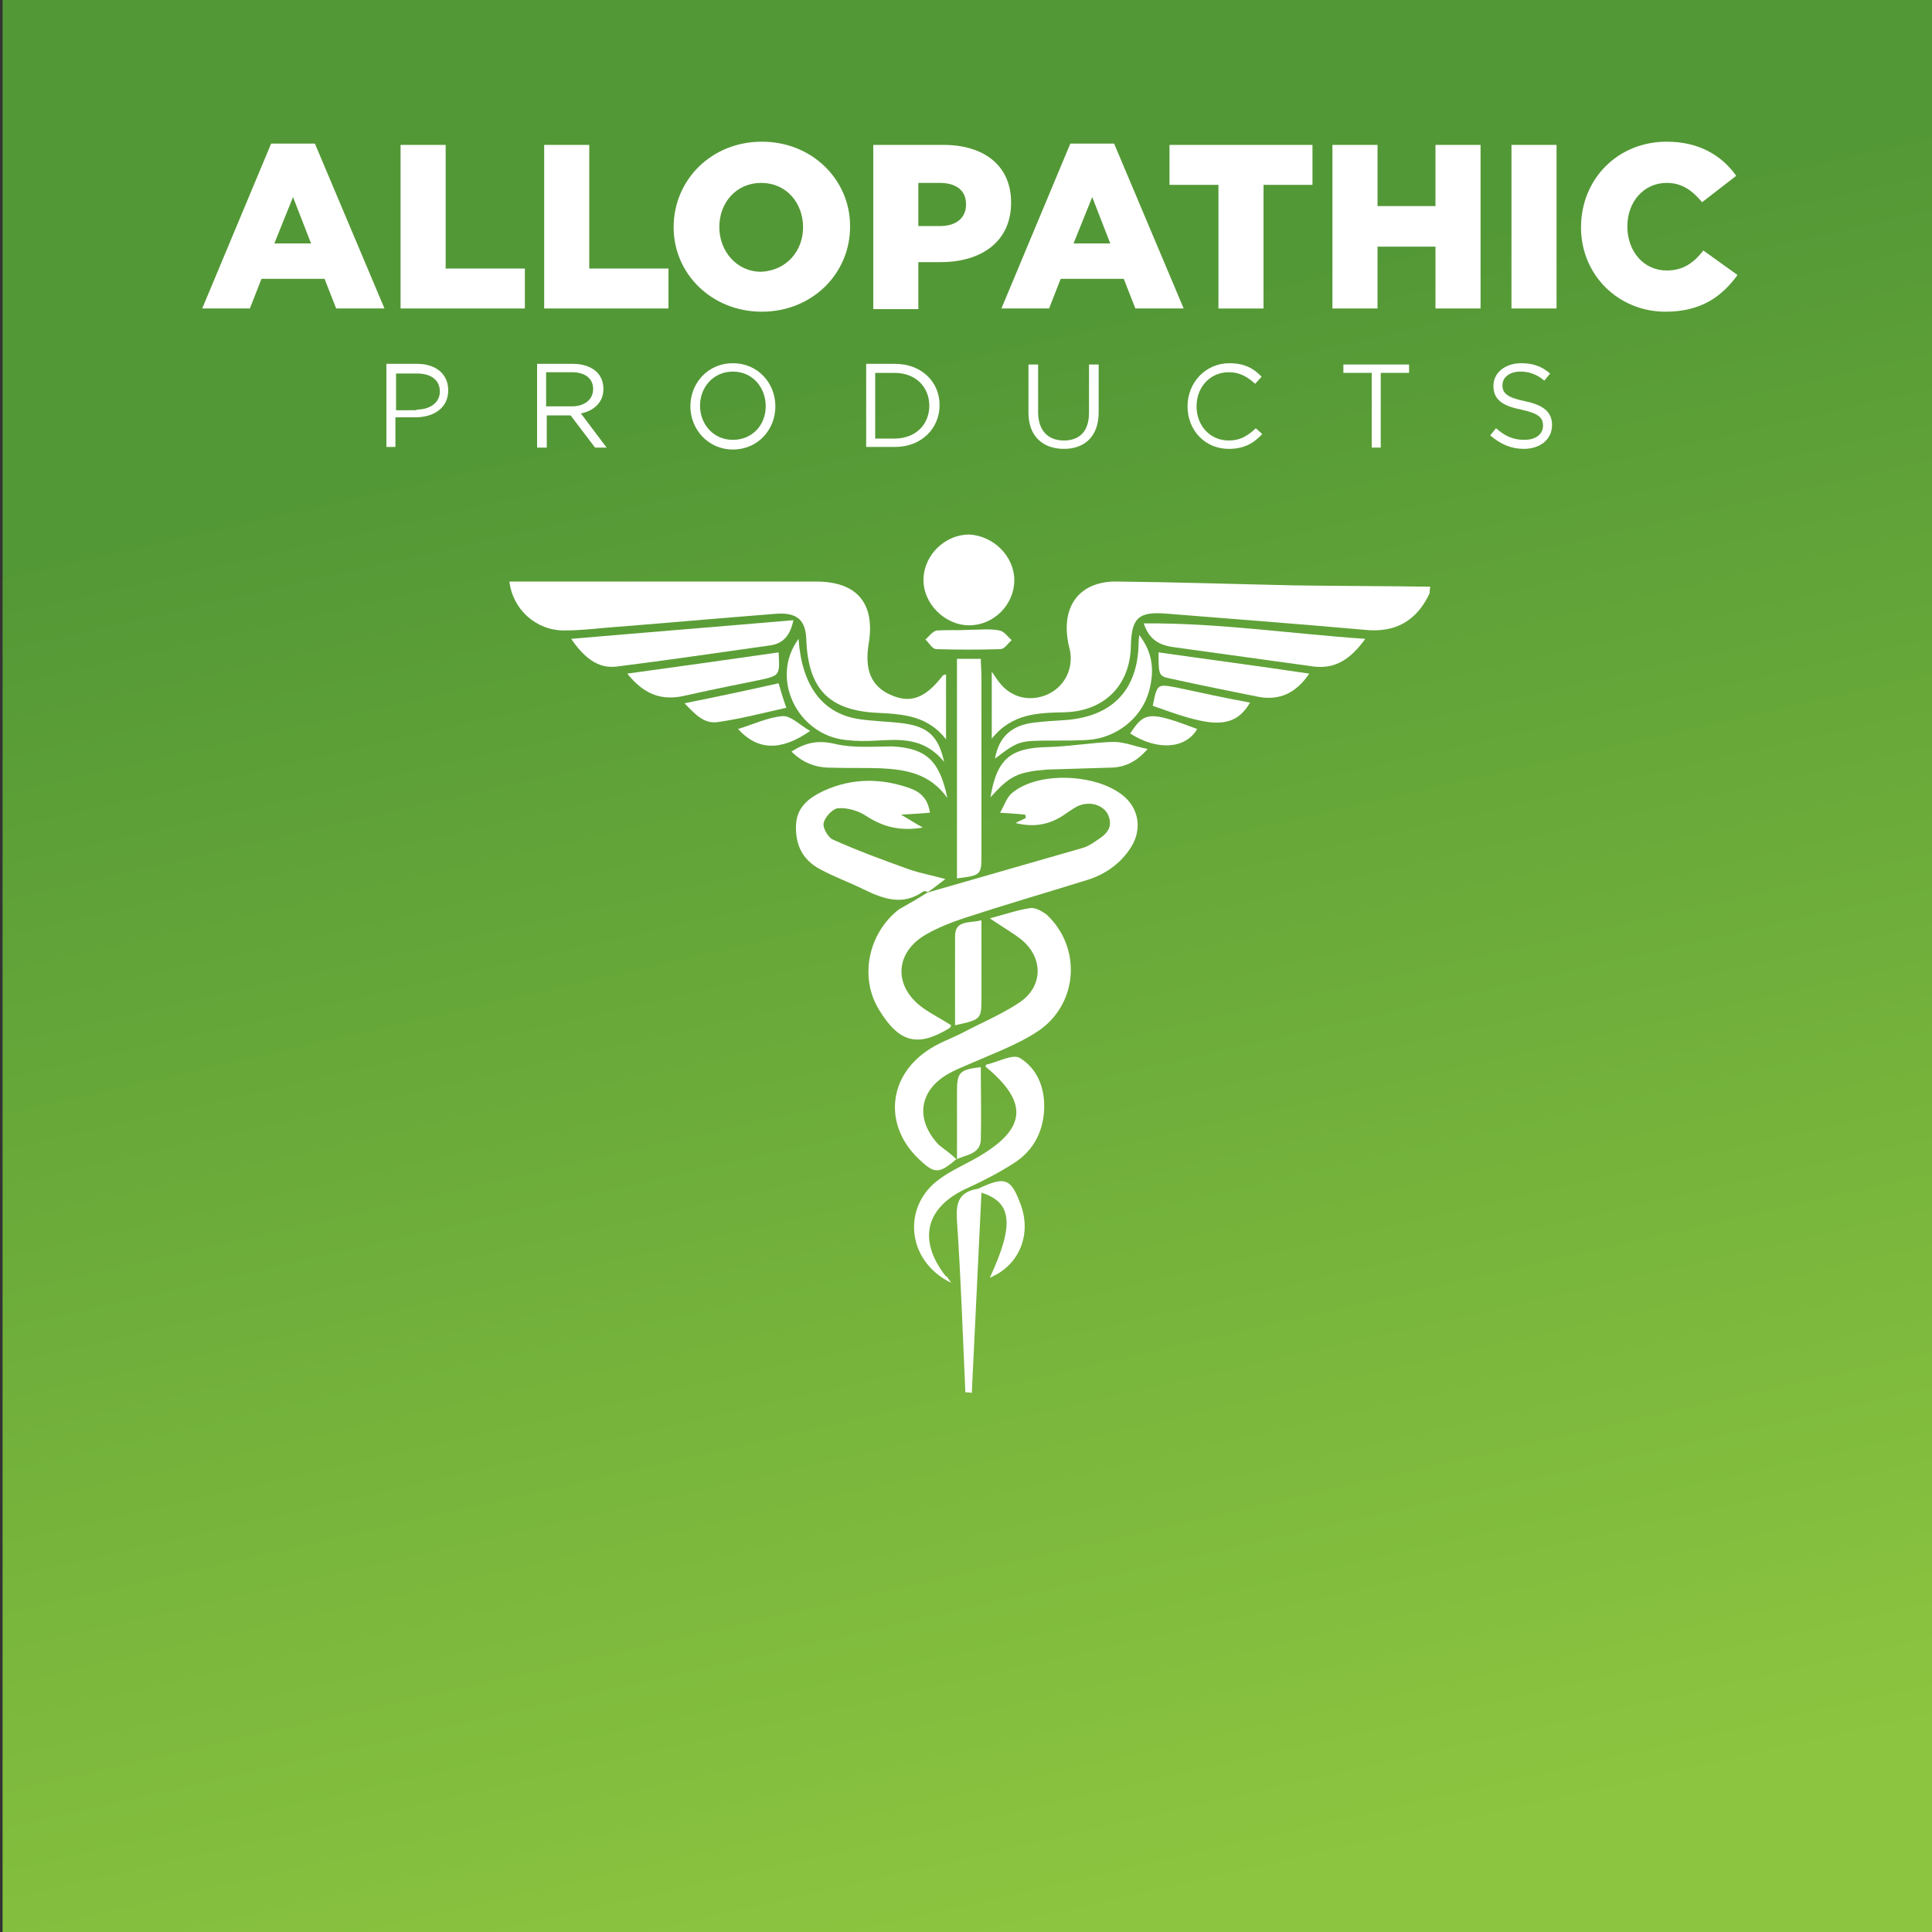 <?xml version="1.0" encoding="utf-8"?>
<!-- Generator: Adobe Illustrator 24.3.0, SVG Export Plug-In . SVG Version: 6.00 Build 0)  -->
<svg version="1.1" id="Layer_1" xmlns="http://www.w3.org/2000/svg" xmlns:xlink="http://www.w3.org/1999/xlink" x="0px" y="0px"
	 viewBox="0 0 300 300" style="enable-background:new 0 0 300 300;" xml:space="preserve">
<rect x="0" y="0" width="300" height="300" fill="#333333" stroke="none"/>
<style type="text/css">
	.st0{fill:url(#SVGID_1_);}
	.st1{enable-background:new    ;}
	.st2{fill:#FFFFFF;}
</style>
<g>
	
		<linearGradient id="SVGID_1_" gradientUnits="userSpaceOnUse" x1="183.653" y1="898.714" x2="129.525" y2="661.778" gradientTransform="matrix(1 0 0 1 0 -604)">
		<stop  offset="6.737916e-08" style="stop-color:#8CC53F"/>
		<stop  offset="1" style="stop-color:#539836"/>
	</linearGradient>
	<rect x="0.4" y="-0.2" class="st0" width="300.4" height="300.4"/>
</g>
<g class="st1">
	<path class="st2" d="M42.1,22.3h6.8l10.8,25.6h-7.5l-1.8-4.6h-9.8l-1.8,4.6h-7.4L42.1,22.3z M48.3,37.8l-2.8-7.2l-2.9,7.2H48.3z"/>
	<path class="st2" d="M62.2,22.5h7v19.2h12.3v6.2H62.2V22.5z"/>
	<path class="st2" d="M84.5,22.5h7v19.2h12.3v6.2H84.5V22.5z"/>
	<path class="st2" d="M104.6,35.3L104.6,35.3c0-7.4,5.9-13.3,13.7-13.3S132,27.9,132,35.1v0.1c0,7.3-5.9,13.2-13.7,13.2
		S104.6,42.5,104.6,35.3z M124.7,35.3L124.7,35.3c0-3.8-2.6-6.9-6.5-6.9s-6.5,3.1-6.5,6.8v0.1c0,3.6,2.6,6.9,6.5,6.9
		C122.2,42,124.7,38.9,124.7,35.3z"/>
	<path class="st2" d="M135.6,22.5h10.9c6.4,0,10.5,3.3,10.5,8.9v0.1c0,6-4.6,9.2-10.9,9.2h-3.5v7.3h-7V22.5z M146,35.1
		c2.5,0,4-1.3,4-3.3v-0.1c0-2.2-1.6-3.3-4.1-3.3h-3.3v6.7H146z"/>
	<path class="st2" d="M166.2,22.3h6.8l10.8,25.6h-7.5l-1.8-4.6h-9.8l-1.8,4.6h-7.4L166.2,22.3z M172.4,37.8l-2.8-7.2l-2.9,7.2H172.4
		z"/>
	<path class="st2" d="M189.2,28.7h-7.6v-6.2h22.2v6.2h-7.6v19.2h-7V28.7z"/>
	<path class="st2" d="M206.9,22.5h7V32h9v-9.5h7v25.4h-7v-9.6h-9v9.6h-7V22.5z"/>
	<path class="st2" d="M234.7,22.5h7v25.4h-7V22.5z"/>
	<path class="st2" d="M245.5,35.3L245.5,35.3c0-7.5,5.7-13.3,13.3-13.3c5.1,0,8.6,2.2,10.8,5.3l-5.3,4.1c-1.5-1.8-3.1-3-5.5-3
		c-3.6,0-6.1,3-6.1,6.7v0.1c0,3.8,2.5,6.8,6.1,6.8c2.6,0,4.2-1.2,5.7-3.1l5.3,3.8c-2.4,3.3-5.6,5.7-11.2,5.7
		C251.4,48.4,245.5,42.8,245.5,35.3z"/>
</g>
<g class="st1">
	<path class="st2" d="M60,56.5h4.8c2.9,0,4.8,1.6,4.8,4.1v0c0,2.8-2.3,4.2-5.1,4.2h-3.1v4.6H60V56.5z M64.7,63.6
		c2.1,0,3.6-1.1,3.6-2.8v0c0-1.8-1.4-2.8-3.5-2.8h-3.3v5.7H64.7z"/>
	<path class="st2" d="M83.4,56.5H89c1.6,0,2.9,0.5,3.7,1.3c0.6,0.6,1,1.5,1,2.6v0c0,2.1-1.5,3.4-3.5,3.8l4,5.3h-1.8l-3.8-5h-3.7v5
		h-1.5V56.5z M88.8,63.1c1.9,0,3.3-1,3.3-2.7v0c0-1.6-1.2-2.6-3.3-2.6h-4v5.3H88.8z"/>
	<path class="st2" d="M107.2,63.1L107.2,63.1c0-3.6,2.7-6.7,6.6-6.7c3.9,0,6.6,3.1,6.6,6.7v0c0,3.6-2.7,6.7-6.6,6.7
		S107.2,66.6,107.2,63.1z M118.9,63.1L118.9,63.1c0-3-2.1-5.4-5.1-5.4s-5.1,2.4-5.1,5.3v0c0,2.9,2.1,5.3,5.1,5.3
		S118.9,66,118.9,63.1z"/>
	<path class="st2" d="M134.5,56.5h4.5c4.1,0,6.9,2.8,6.9,6.4v0c0,3.6-2.8,6.5-6.9,6.5h-4.5V56.5z M135.9,57.9v10.2h3
		c3.3,0,5.4-2.2,5.4-5.1v0c0-2.9-2.1-5.1-5.4-5.1H135.9z"/>
	<path class="st2" d="M159.7,64.1v-7.5h1.5V64c0,2.8,1.5,4.4,4,4.4c2.4,0,3.9-1.4,3.9-4.3v-7.5h1.5V64c0,3.8-2.2,5.7-5.4,5.7
		C161.9,69.7,159.7,67.7,159.7,64.1z"/>
	<path class="st2" d="M184.4,63.1L184.4,63.1c0-3.7,2.8-6.7,6.5-6.7c2.3,0,3.8,0.8,5,2.1l-1,1.1c-1.1-1-2.3-1.8-4.1-1.8
		c-2.9,0-5,2.3-5,5.3v0c0,3,2.1,5.3,5,5.3c1.8,0,2.9-0.7,4.2-1.9l1,0.9c-1.3,1.4-2.8,2.3-5.2,2.3C187.1,69.7,184.4,66.8,184.4,63.1z
		"/>
	<path class="st2" d="M213,57.9h-4.4v-1.3h10.2v1.3h-4.4v11.6H213V57.9z"/>
	<path class="st2" d="M231.4,67.6l0.9-1.1c1.4,1.2,2.6,1.8,4.4,1.8c1.8,0,2.9-0.9,2.9-2.2v0c0-1.2-0.6-1.9-3.4-2.5
		c-3-0.6-4.3-1.6-4.3-3.7v0c0-2,1.8-3.5,4.3-3.5c1.9,0,3.2,0.5,4.5,1.6l-0.9,1.1c-1.2-1-2.4-1.4-3.7-1.4c-1.7,0-2.8,0.9-2.8,2.1v0
		c0,1.2,0.6,1.9,3.5,2.5c2.9,0.6,4.2,1.7,4.2,3.7v0c0,2.2-1.8,3.7-4.4,3.7C234.7,69.7,233,69,231.4,67.6z"/>
</g>
<g>
	<path class="st2" d="M222,92.1c-2,4.3-5.3,6.2-10.1,5.7c-10.2-0.9-20.4-1.7-30.6-2.5c-4.5-0.4-5.6,0.6-5.7,5
		c-0.1,6.1-4.1,10.1-10.2,10.3c-4.1,0.1-8.2,0.1-11.4,4.1c0-3.7,0-6.8,0-10.4c0.5,0.7,0.8,1.2,1.2,1.7c1.8,2.3,4.6,3,7.3,1.9
		c2.6-1.1,4.1-3.7,3.7-6.6c-0.1-0.6-0.3-1.2-0.4-1.9c-0.9-5.6,2.1-9.2,7.7-9.1c9.2,0.1,18.4,0.4,27.6,0.6c7,0.1,14,0.1,21,0.2
		C222,91.5,222,91.8,222,92.1z"/>
	<path class="st2" d="M149.9,216.2c-0.4-8.9-0.7-17.8-1.3-26.6c-0.2-2.7,0.2-4.5,3.2-5c0.2,0,0.4-0.2,0.7-0.3
		c3.6-1.6,4.5-1.2,5.9,2.5c1.9,4.8-0.1,9.7-4.7,11.6c3.8-8.2,3.5-11.7-1.3-13.2c-0.5,10.4-1,20.7-1.5,31.1
		C150.6,216.2,150.2,216.2,149.9,216.2z"/>
	<path class="st2" d="M146.9,104.7c0,3.3,0,6.5,0,10.1c-2.8-3.6-6.5-3.9-10.4-4.1c-7.8-0.3-11-3.7-11.3-11.4c-0.1-3-1.4-4.2-4.6-4
		c-9,0.7-17.9,1.5-26.8,2.2c-2.1,0.2-4.1,0.4-6.2,0.4c-4.4,0-8-3.3-8.5-7.6c0.7,0,1.4,0,2.1,0c15.2,0,30.4,0,45.5,0
		c6.4,0,9.2,3.4,8.2,9.6c-0.7,4.1,0.4,6.7,3.4,8c3.1,1.4,5.4,0.5,8.1-3C146.5,104.8,146.7,104.8,146.9,104.7z"/>
	<path class="st2" d="M144,138.6c8-2.3,16-4.6,24-6.9c0.8-0.2,1.6-0.7,2.3-1.2c1.4-0.9,2.6-1.9,1.8-3.9c-0.7-1.6-2.9-2.3-4.8-1.4
		c-0.6,0.3-1.1,0.7-1.6,1c-2.3,1.7-4.8,2.4-8,1.6c0.5-0.3,1.1-0.5,1.6-0.8c0-0.2-0.1-0.3-0.1-0.5c-1-0.1-2.1-0.2-3.9-0.3
		c0.7-1.3,1.1-2.5,1.9-3.1c4.2-3.5,13.7-2.9,17.6,0.8c2.2,2.1,2.5,5.3,0.6,8c-1.7,2.5-4.2,4.1-7.1,4.9c-6.1,1.9-12.3,3.7-18.4,5.7
		c-2.1,0.7-4.2,1.5-6.1,2.6c-4.9,2.8-5.1,8.1-0.5,11.4c1.4,1,3,1.8,4.4,2.7c-0.1,0.2-0.1,0.3-0.2,0.4c-5,3.1-7.9,2.3-11-2.8
		c-3.1-5-1.7-11.9,3.1-15.6C141,140.4,142.6,139.5,144,138.6C144.1,138.5,144,138.6,144,138.6z"/>
	<path class="st2" d="M148.5,180c-2.7,2.3-3.4,2.3-5.8,0c-5.4-5.1-4.9-12.6,1.2-16.8c1.7-1.2,3.7-1.9,5.5-2.8c3-1.6,6.2-2.9,9-4.8
		c3.6-2.5,3.6-6.9,0.2-9.7c-1.4-1.1-3-2-4.9-3.3c2.3-0.6,4.3-1.3,6.3-1.6c0.8-0.1,1.8,0.5,2.5,1c5.6,5.2,4.9,14.2-1.6,18.3
		c-3.1,2-6.7,3.3-10.1,4.8c-1.1,0.5-2.2,0.9-3.3,1.5c-4.8,2.6-5.5,7.2-1.7,11.2C146.7,178.5,147.7,179.2,148.5,180L148.5,180z"/>
	<path class="st2" d="M144.1,138.5c-0.2,0-0.5-0.2-0.7-0.1c-3.2,2.3-6.2,1.2-9.3-0.3c-2.2-1.1-4.5-1.9-6.7-3.1
		c-2.7-1.4-3.9-3.7-3.8-6.8c0.1-2.9,2-4.3,4.3-5.4c4.4-2,8.9-2,13.4-0.4c1.7,0.6,2.8,1.7,3.1,3.8c-1.3,0.1-2.6,0.2-4.5,0.3
		c1.4,0.8,2.1,1.3,3.4,2c-3.5,0.6-6.2-0.1-8.8-1.8c-1.2-0.8-2.9-1.3-4.3-1.2c-0.8,0-2.1,1.3-2.3,2.3c-0.2,0.7,0.7,2.3,1.5,2.6
		c3.8,1.7,7.6,3.1,11.5,4.5c1.9,0.7,3.8,1,5.9,1.6C145.7,137.3,144.9,138,144.1,138.5C144,138.6,144.1,138.5,144.1,138.5z"/>
	<path class="st2" d="M147.7,199.2c-7-3.4-7.7-12-1.7-16.2c1.8-1.3,3.9-2.2,5.8-3.3c7.6-4.4,8-8.5,1.2-14.1c0.1-0.1,0.1-0.3,0.2-0.3
		c1.8-0.4,4.1-1.7,5.2-1c2.9,1.8,4,5.1,3.7,8.5s-1.9,6.1-4.8,7.9c-2.2,1.4-4.5,2.6-6.9,3.7c-6.6,2.9-8,8-3.6,13.7
		C147.1,198.2,147.2,198.5,147.7,199.2z"/>
	<path class="st2" d="M157.5,90.1c0,3.8-3.2,7-7,7s-7.2-3.4-7.1-7.2c0.1-3.8,3.4-6.9,7.1-6.9C154.3,83.2,157.5,86.4,157.5,90.1z"/>
	<path class="st2" d="M123.2,96.3c-0.5,2.4-1.6,3.6-3.5,3.9c-7.9,1.1-15.9,2.3-23.9,3.3c-3,0.4-5.2-1.5-7.1-4.3
		C100.3,98.2,111.6,97.3,123.2,96.3z"/>
	<path class="st2" d="M212,99.2c-2.3,3.2-4.7,4.7-8,4.3c-7.2-1-14.5-2-21.7-3c-2.1-0.3-3.8-1-4.7-3.7
		C189.1,96.7,200.3,98.4,212,99.2z"/>
	<path class="st2" d="M148.6,102.3c1.3,0,2.3,0,3.7,0c0,1,0.1,1.9,0.1,2.8c0,9.1,0,18.3,0,27.4c0,3.4,0,3.4-3.8,3.9
		C148.6,125.1,148.6,113.8,148.6,102.3z"/>
	<path class="st2" d="M154.5,117.8c0.6-3.4,2.6-5.2,6.1-5.6c1.7-0.2,3.3-0.3,5-0.4c7.1-0.6,11-4.6,11.2-11.7c0-0.3,0-0.6,0.1-1.5
		c2.3,3,2.3,5.9,1.5,8.8c-1.2,4.2-5.1,7.2-9.5,7.5c-1.7,0.1-3.5,0.1-5.2,0.1C158.2,115,158.2,115,154.5,117.8z"/>
	<path class="st2" d="M124,99.2c0.5,7.2,3.6,11.4,9,12.4c2.3,0.4,4.7,0.4,7.1,0.7c3.9,0.5,5.6,1.9,6.5,6c-3.1-3.8-6.8-3.5-10.5-3.3
		c-1.6,0.1-3.2,0.1-4.8-0.1C123.8,114.1,119.5,105.3,124,99.2z"/>
	<path class="st2" d="M97.4,104.6c8.1-1.1,15.8-2.2,23.5-3.3c0.2,3.6,0.2,3.6-3,4.3c-4,0.8-7.9,1.6-11.9,2.5
		C102.5,108.8,99.9,107.7,97.4,104.6z"/>
	<path class="st2" d="M203.3,104.6c-2.1,3.1-4.7,4.2-7.9,3.6c-4.5-0.9-9-1.8-13.5-2.8c-2-0.4-2-0.5-2-4.1
		C187.6,102.4,195.3,103.4,203.3,104.6z"/>
	<path class="st2" d="M153.8,123.8c1-6,3.1-7.7,9-7.8c3.4-0.1,6.7-0.7,10.1-0.8c1.7,0,3.3,0.7,5.3,1.1c-1.8,2.1-3.7,2.9-5.9,2.9
		c-3.3,0.1-6.5,0.2-9.8,0.3C157.9,119.9,156.8,120.5,153.8,123.8z"/>
	<path class="st2" d="M147.1,123.9c-2.8-3.9-6.6-4.4-10.3-4.6c-2.6-0.1-5.2,0-7.9-0.1c-2.3,0-4.3-0.8-6-2.5c2.2-1.4,4.1-1.8,6.7-1.2
		c2.9,0.7,6,0.4,9,0.4C143.7,116.2,145.9,118,147.1,123.9z"/>
	<path class="st2" d="M148.3,159.2c0-4.7,0-9.2,0-13.8c0-2.6,2.2-2,4.1-2.5c0,2.4,0,4.7,0,6.9c0,1.7,0,3.3,0,5
		C152.4,158.3,152.4,158.3,148.3,159.2z"/>
	<path class="st2" d="M179,109.6c0.7-3.5,0.7-3.4,3.9-2.8c3.7,0.8,7.4,1.6,11.2,2.3C191.4,113.8,187.1,112.5,179,109.6z"/>
	<path class="st2" d="M120.9,106.1c0.4,1.4,0.7,2.4,1.2,3.8c-3.6,0.8-7,1.7-10.5,2.2c-2.2,0.4-3.6-1.1-5.3-2.9
		C111.3,108.2,116,107.2,120.9,106.1z"/>
	<path class="st2" d="M148.6,180c0-3.5,0-7,0-10.5c0-3,0.4-3.4,3.7-3.8c0,3.8,0.1,7.6,0,11.4C152.1,179.3,149.9,179.3,148.6,180
		C148.5,180,148.6,180,148.6,180z"/>
	<path class="st2" d="M150.5,97.8c1.6,0,3.2-0.2,4.7,0.1c0.7,0.1,1.3,1,1.9,1.5c-0.6,0.5-1.1,1.4-1.8,1.4c-3.3,0.1-6.6,0.1-9.9,0
		c-0.6,0-1.1-0.9-1.7-1.5c0.6-0.5,1.1-1.3,1.8-1.4C147.1,97.8,148.8,97.9,150.5,97.8C150.5,97.9,150.5,97.9,150.5,97.8z"/>
	<path class="st2" d="M125.8,113.5c-4.6,3.2-8.2,3-11.2-0.3c2.3-0.7,4.6-1.8,6.9-2C122.8,111.1,124.2,112.6,125.8,113.5z"/>
	<path class="st2" d="M175.5,113.9c2.2-3.4,3-3.5,10.4-0.7C184.1,116.3,179.7,116.6,175.5,113.9z"/>
</g>
</svg>
